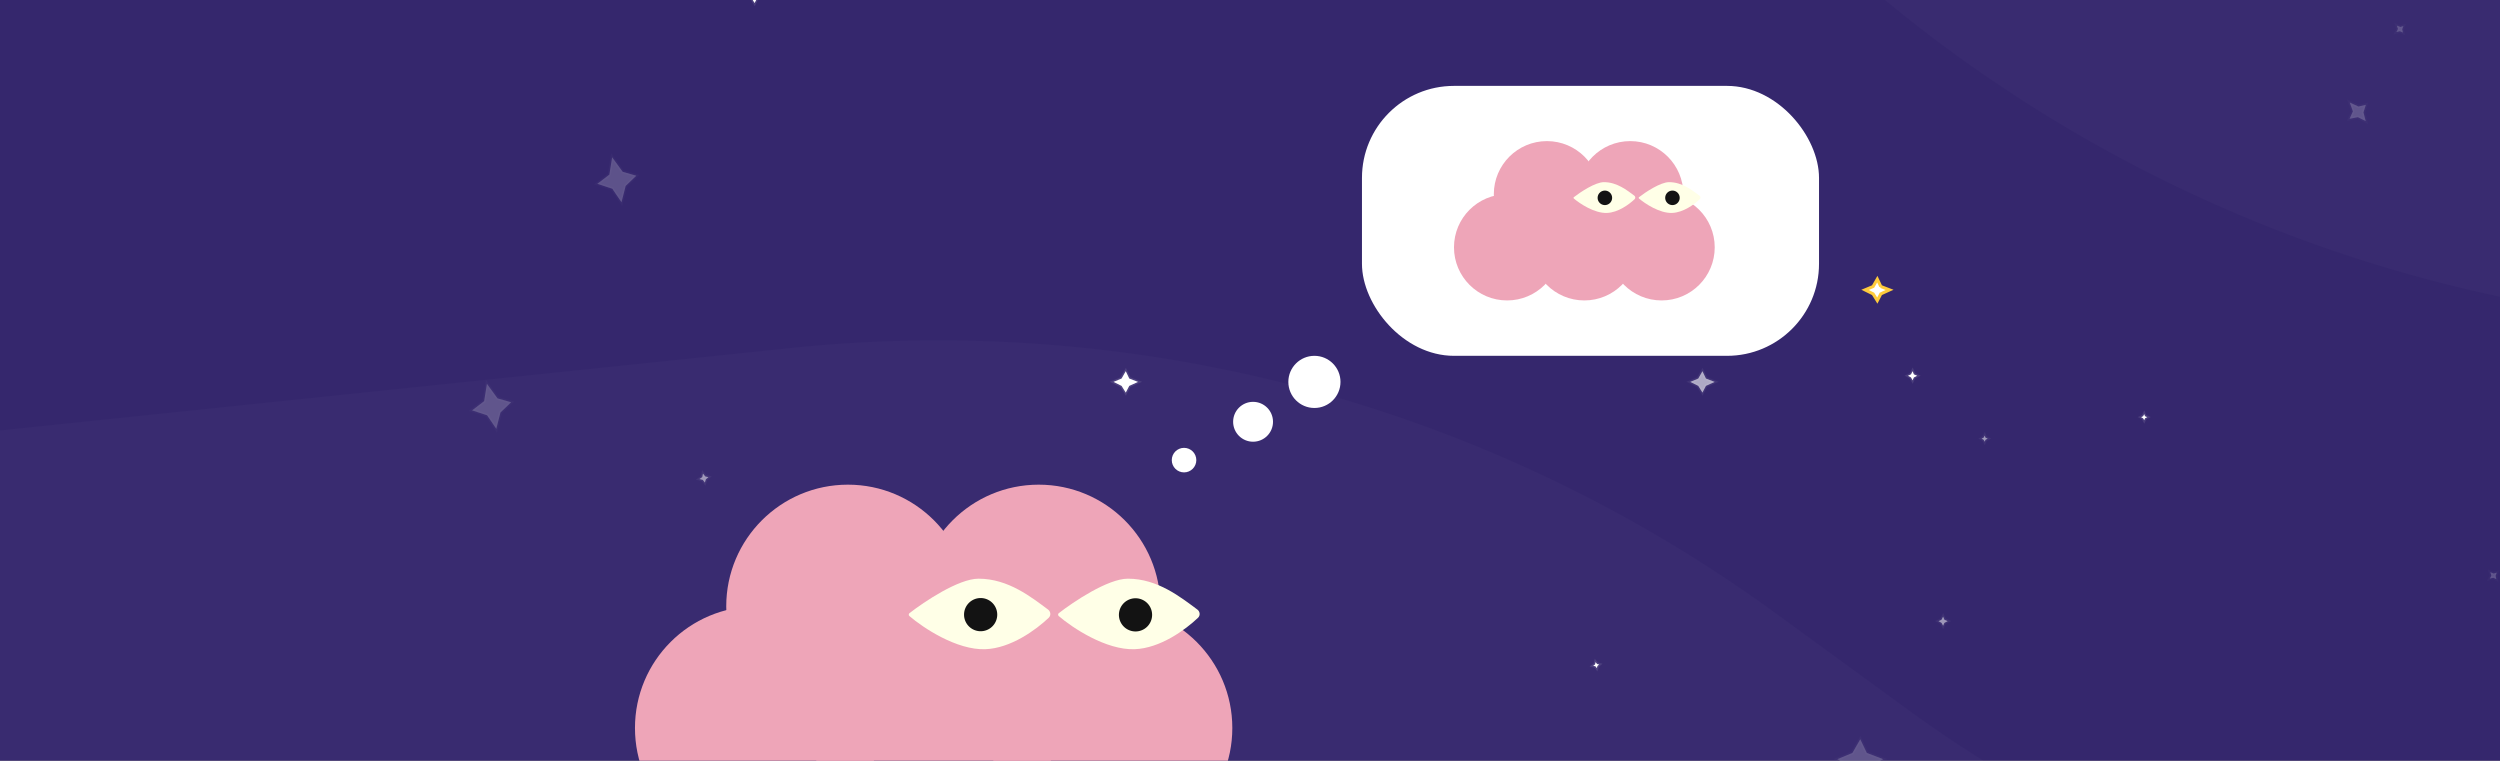 <svg xmlns="http://www.w3.org/2000/svg" width="815" height="248" fill="none"><rect width="100%" height="100%" fill="#808080" stroke="none"/><g clip-path="url(#a)"><path fill="#35276D" d="M0 0h815v248H0z"/><path fill="#fff" stroke="#fff" stroke-opacity=".1" d="M368.143 123.4 367 121l-1.371 2.4-2.629 1.1 2.629 1.3L367 128l1.143-2.2 2.857-1.3-2.857-1.1Zm-121-127L246-6l-1.371 2.4L242-2.5l2.629 1.3L246 1l1.143-2.2L250-2.5l-2.857-1.1Zm217 106L463 100l-1.371 2.4-2.629 1.1 2.629 1.3L463 107l1.143-2.2 2.857-1.3-2.857-1.1Zm235.143 33.286L699 135l-.343.686L698 136l.657.371.343.629.286-.629L700 136l-.714-.314Zm-179.298 80.927-.613.42.741.196.441.579.23-.719.546-.463-.674-.152-.509-.624-.162.763Z"/><path fill="#fff" stroke="#fff" stroke-opacity=".1" d="M647.286 142.686 647 142l-.343.686L646 143l.657.371.343.629.286-.629L648 143l-.714-.314Z" opacity=".5"/><path fill="#fff" stroke="#fff" stroke-opacity=".1" d="M506.286 83.686 506 83l-.343.686L505 84l.657.371L506 85l.286-.629L507 84l-.714-.314Z" opacity=".3"/><path fill="#fff" stroke="#fff" stroke-opacity=".1" d="M623.929 122.029 623.5 121l-.514 1.029-.986.471.986.557.514.943.429-.943L625 122.5l-1.071-.471Z"/><path fill="#fff" stroke="#fff" stroke-opacity=".1" d="m781.727 9.46-.501.996 1.115-.28 1 .44-.22-1.11.38-1.005-.994.29-1.121-.45.341 1.12Z" opacity=".2"/><path fill="#fff" stroke="#FFCB3C" d="M613.143 93.4 612 91l-1.371 2.4L608 94.5l2.629 1.3L612 98l1.143-2.2L616 94.5l-2.857-1.1Z"/><path fill="#fff" stroke="#fff" stroke-opacity=".1" d="m767.036 36.297-1.076 2.43 2.714-.523 2.547 1.277-.726-2.84.775-2.475-2.413.567-2.848-1.32 1.027 2.884Z" opacity=".2"/><path fill="#fff" stroke="#fff" stroke-opacity=".1" d="M556.143 123.4 555 121l-1.371 2.4-2.629 1.1 2.629 1.3L555 128l1.143-2.2 2.857-1.3-2.857-1.1Z" opacity=".6"/><path fill="#fff" stroke="#fff" stroke-opacity=".1" d="M608.592 245.457 606.449 241l-2.571 4.457-4.929 2.043 4.929 2.414 2.571 4.086 2.143-4.086 5.357-2.414-5.357-2.043ZM157.827 130.775l-3.928 3.005 4.887 1.61 3.004 4.41 1.36-5.317 3.477-3.349-4.437-1.267-3.454-4.753-.909 5.661ZM275.498-5.89l4.937.286-2.652-4.41.602-5.3-4.501 3.14-4.82.27 2.535 3.854-.484 5.856 4.383-3.696Zm-76.851 62.807-3.928 3.006 4.888 1.61 3.003 4.41 1.36-5.317 3.477-3.35-4.436-1.266-3.455-4.753-.909 5.66Z" opacity=".2"/><path fill="#fff" stroke="#fff" stroke-opacity=".1" d="m228.927 155.533-.92.629 1.112.294.662.87.345-1.079.818-.695-1.01-.228-.764-.936-.243 1.145Zm404.951 46.496-.429-1.029-.514 1.029-.986.471.986.557.514.943.429-.943 1.071-.557-1.071-.471Z" opacity=".5"/><path fill="#fff" stroke="#fff" stroke-opacity=".1" d="m812.176 187.636-.501.996 1.115-.28 1 .44-.219-1.111.38-1.004-.995.289-1.121-.45.341 1.12Z" opacity=".2"/><path fill="#fff" fill-opacity=".02" d="m206.27 248.962-251.026 9.093a36.902 36.902 0 0 0-14.784 3.684c-26.599 12.918-56.827-9.132-52.65-38.405l4.427-31.017c3.47-24.313 23.033-43.148 47.46-45.694l318.095-33.158a463.437 463.437 0 0 1 321.065 86.46l43.056 31.39a418.217 418.217 0 0 0 281.876 78.768l73.181-6.234c86.87-7.401 172.07 27.071 229.35 92.802l35.69 40.956c36.66 42.066 91.65 63.446 147.09 57.196l130.94-14.756c30.9-3.483 57.96 20.698 57.96 51.798 0 27.56-21.45 50.357-48.96 52.031l-170.61 10.378a233.757 233.757 0 0 1-143.19-38.383l-72.36-47.877a493.25 493.25 0 0 0-233.148-80.355L780.159 417.35a567.32 567.32 0 0 1-254.221-83.49 567.315 567.315 0 0 0-319.668-84.898Z"/><path fill="#fff" fill-opacity=".02" d="M196.276-192.77-2.549-180.18a33.188 33.188 0 0 0-19.38 7.821c-22.538 19.134-56.958 1.468-54.552-27.998l8.763-107.333c2.866-35.096 28.948-63.89 63.59-70.203l241.8-44.057c145.313-26.477 293.339 29.683 384.52 145.885l63.086 80.397c62.973 80.254 165.688 120.31 266.587 105.285 119.545-17.801 238.825 43.086 292.745 151.25l46.33 92.926c28.72 57.594 92.38 88.892 155.52 76.453l64.66-12.738c54.83-10.803 105.88 31.167 105.88 87.055 0 45.371-34.23 83.433-79.35 88.23l-108.8 11.57c-68.55 7.29-136.32-19.464-181.41-71.613l-69.76-80.695a414.35 414.35 0 0 0-256.472-139.417l-73.775-10.241A466.382 466.382 0 0 1 568.654-43.438c-95.279-103.351-232.09-158.216-372.378-149.332Z"/><circle cx="428.5" cy="124.5" r="8.5" fill="#fff"/><circle cx="408.5" cy="137.5" r="6.5" fill="#fff"/><circle cx="386" cy="150" r="4" fill="#fff"/><circle cx="276.421" cy="197.667" r="39.667" fill="#EEA5B8"/><circle cx="338.621" cy="197.667" r="39.667" fill="#EEA5B8"/><circle cx="362.07" cy="237.333" r="39.667" fill="#EEA5B8"/><circle cx="304.363" cy="237.333" r="39.667" fill="#EEA5B8"/><circle cx="246.667" cy="237.333" r="39.667" fill="#EEA5B8"/><path fill="#FFFFE7" d="M318.995 188.652c-6.491 0-17.73 7.513-22.538 11.269-.15.151-.361.541 0 .902 4.357 3.756 15.416 11.179 24.792 10.818 8.272-.318 16.451-6.274 20.635-10.251.793-.754.656-2.027-.224-2.677-5.357-3.955-12.912-10.061-22.665-10.061Zm48.68 0c-6.491 0-17.73 7.513-22.538 11.269-.151.151-.361.541 0 .902 4.357 3.756 15.416 11.179 24.792 10.818 8.272-.318 16.451-6.274 20.635-10.251.793-.754.655-2.027-.225-2.677-5.356-3.955-12.911-10.061-22.664-10.061Z"/><path fill="#131313" d="M325.1 200.372a5.41 5.41 0 1 1-10.82-.001 5.41 5.41 0 0 1 10.82.001Zm50.488 0a5.41 5.41 0 1 1-10.819 0 5.41 5.41 0 0 1 10.819 0Z"/><rect width="149" height="88" x="444" y="28" fill="#fff" rx="30"/><circle cx="504.299" cy="63.314" r="17.314" fill="#EEA5B8"/><circle cx="531.455" cy="63.314" r="17.314" fill="#EEA5B8"/><circle cx="541.685" cy="80.629" r="17.314" fill="#EEA5B8"/><circle cx="516.494" cy="80.629" r="17.314" fill="#EEA5B8"/><circle cx="491.314" cy="80.629" r="17.314" fill="#EEA5B8"/><path fill="#FFFFE7" d="M522.886 59.38c-2.834 0-7.739 3.28-9.838 4.92-.066.065-.158.236 0 .393 1.902 1.64 6.729 4.88 10.821 4.722 3.611-.139 7.181-2.738 9.007-4.474.346-.33.286-.885-.098-1.169-2.338-1.726-5.635-4.391-9.892-4.391Zm21.25 0c-2.834 0-7.739 3.28-9.838 4.92-.066.065-.158.236 0 .393 1.902 1.64 6.729 4.88 10.821 4.722 3.611-.139 7.181-2.738 9.007-4.474.346-.33.286-.885-.098-1.169-2.338-1.726-5.635-4.391-9.892-4.391Z"/><path fill="#131313" d="M525.55 64.494a2.361 2.361 0 1 1-4.722 0 2.361 2.361 0 0 1 4.722 0Zm22.031 0a2.361 2.361 0 1 1-4.722 0 2.361 2.361 0 0 1 4.722 0Z"/></g><defs><clipPath id="a"><path fill="#fff" d="M0 0h815v248H0z"/></clipPath></defs></svg>